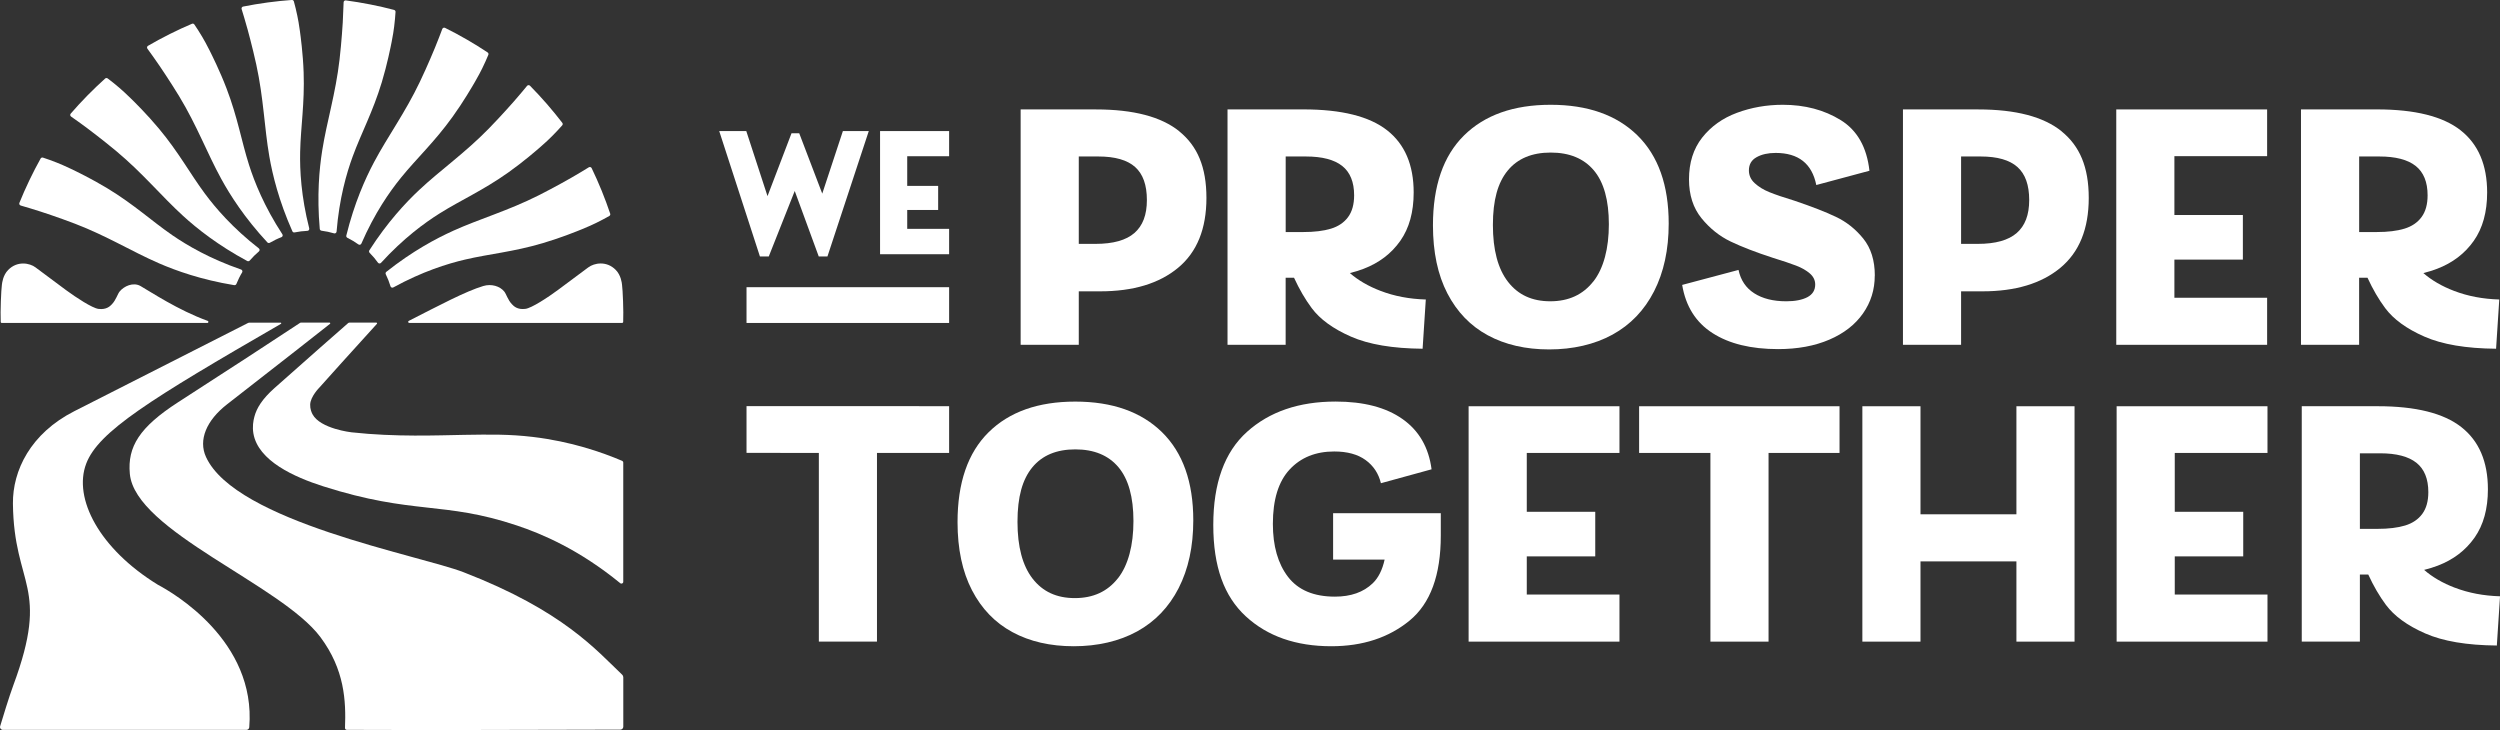 <?xml version="1.0" encoding="UTF-8"?>
<svg id="Layer_2" data-name="Layer 2" xmlns="http://www.w3.org/2000/svg" viewBox="0 0 688.56 201.07">
  <rect x="0" y="0" width="688.56" height="201.07" fill="#333333" stroke="none"/>
  <defs>
    <style>
      .cls-1 {
        fill: #fff;
        stroke-width: 0px;
shape-rendering: geometricPrecision;
      }
    </style>
  </defs>
  <g id="Layer_7" data-name="Layer 7">
    <g>
      <g>
        <path class="cls-1" d="m5.71,56.61c1.48.42,3.29.97,5.36,1.63,0,0,4.89,1.57,9.62,3.39,8.88,3.41,15.64,7.65,23.1,10.89,4.7,2.04,11.6,4.52,20.72,6.02.25.04.5-.1.6-.34.21-.53.46-1.08.74-1.65.27-.55.56-1.06.84-1.53.18-.3.03-.68-.3-.79-8.64-2.99-14.84-6.64-18.96-9.47-5.67-3.91-10.45-8.39-17.79-12.85-4.43-2.69-8.87-4.82-10.09-5.4-1.67-.8-2.91-1.32-3.9-1.72-1.35-.54-2.63-.99-3.82-1.38-.25-.08-.51.03-.64.25-1.03,1.85-2.07,3.83-3.08,5.95-1.04,2.17-1.96,4.27-2.77,6.27-.12.3.05.64.36.72Z"/>
        <path class="cls-1" d="m24.11,35.38s4.12,3.07,8.01,6.32c7.3,6.11,12.32,12.3,18.33,17.78,3.78,3.45,9.52,8.03,17.65,12.41.23.12.51.07.68-.13.37-.43.78-.87,1.24-1.33.44-.43.87-.82,1.29-1.18.26-.22.25-.63-.02-.84-7.21-5.62-11.89-11.08-14.87-15.1-4.1-5.53-7.17-11.32-12.67-17.91-3.32-3.98-6.83-7.43-7.8-8.37-1.32-1.3-2.32-2.19-3.13-2.89-1.1-.95-2.17-1.79-3.17-2.54-.21-.16-.49-.14-.69.03-1.57,1.41-3.19,2.96-4.84,4.63-1.69,1.72-3.23,3.4-4.65,5.04-.21.24-.16.62.1.8,1.26.88,2.8,1.98,4.55,3.28Z"/>
        <path class="cls-1" d="m43.84,17.98s2.9,4.24,5.53,8.57c4.93,8.14,7.67,15.63,11.59,22.76,2.46,4.49,6.4,10.68,12.68,17.45.18.19.46.23.68.1.49-.29,1.02-.57,1.6-.85.55-.26,1.09-.5,1.6-.69.32-.12.44-.52.25-.8-5-7.66-7.66-14.34-9.18-19.1-2.09-6.56-3.12-13.03-6.19-21.05-1.85-4.85-4.06-9.24-4.66-10.45-.83-1.66-1.49-2.83-2.03-3.75-.74-1.25-1.47-2.39-2.18-3.43-.15-.22-.42-.3-.66-.19-1.95.83-3.98,1.76-6.08,2.81-2.15,1.08-4.16,2.17-6.03,3.26-.28.16-.35.53-.16.79.91,1.24,2.01,2.78,3.24,4.58Z"/>
        <path class="cls-1" d="m68.14,7.9s1.37,4.95,2.45,9.9c2.03,9.3,2.2,17.27,3.59,25.28.88,5.05,2.6,12.18,6.35,20.62.1.24.36.37.61.31.56-.11,1.15-.21,1.79-.29.61-.07,1.19-.12,1.74-.14.34-.01.58-.35.5-.68-2.25-8.86-2.61-16.05-2.5-21.05.15-6.88,1.26-13.34.96-21.92-.18-5.18-.85-10.06-1.03-11.39-.25-1.84-.49-3.16-.71-4.2-.29-1.42-.62-2.74-.95-3.95-.07-.25-.3-.42-.56-.4-2.11.15-4.34.38-6.66.69-2.38.32-4.64.71-6.76,1.13-.32.06-.51.39-.41.7.46,1.47,1,3.28,1.58,5.38Z"/>
        <path class="cls-1" d="m88.53,63.54c.56.07,1.16.17,1.79.3.6.13,1.16.27,1.69.43.33.1.66-.14.69-.48.74-9.11,2.73-16.03,4.45-20.72,2.37-6.46,5.52-12.21,8.01-20.43,1.5-4.97,2.45-9.79,2.71-11.11.36-1.82.56-3.14.69-4.2.18-1.44.3-2.79.38-4.04.02-.26-.15-.49-.4-.56-2.05-.54-4.22-1.05-6.53-1.5-2.36-.47-4.62-.83-6.76-1.12-.32-.04-.6.2-.61.53-.04,1.53-.12,3.43-.24,5.6,0,0-.3,5.13-.88,10.16-1.09,9.45-3.51,17.05-4.78,25.08-.8,5.06-1.48,12.36-.67,21.56.02.26.22.46.48.5Z"/>
        <path class="cls-1" d="m95.38,64.86c-.06.25.06.51.29.63.51.25,1.04.54,1.59.87.52.32,1.01.64,1.46.96.28.2.67.08.81-.23,3.65-8.39,7.77-14.28,10.92-18.16,4.34-5.35,9.17-9.77,14.19-16.74,3.03-4.21,5.49-8.47,6.17-9.64.93-1.6,1.55-2.79,2.02-3.75.64-1.3,1.19-2.54,1.67-3.7.1-.24.02-.51-.2-.66-1.76-1.17-3.66-2.36-5.69-3.53-2.08-1.21-4.1-2.28-6.04-3.24-.29-.14-.64,0-.75.3-.54,1.44-1.22,3.21-2.04,5.22,0,0-1.94,4.75-4.13,9.33-4.09,8.59-8.84,15-12.65,22.18-2.4,4.52-5.41,11.22-7.62,20.19Z"/>
        <path class="cls-1" d="m115.47,52.31c-3.73,3.5-8.75,8.86-13.74,16.63-.14.22-.11.5.07.69.4.4.81.85,1.23,1.34.39.47.75.93,1.07,1.38.2.28.61.3.84.04,6.17-6.75,11.98-11,16.21-13.65,5.83-3.65,11.84-6.27,18.85-11.24,4.23-3,7.94-6.23,8.95-7.12,1.4-1.22,2.37-2.14,3.12-2.9,1.03-1.03,1.95-2.02,2.78-2.96.17-.2.18-.48.02-.69-1.29-1.68-2.7-3.41-4.24-5.19-1.58-1.81-3.14-3.49-4.66-5.03-.23-.23-.6-.21-.81.04-.97,1.19-2.19,2.64-3.62,4.28,0,0-3.38,3.87-6.92,7.49-6.65,6.8-13.22,11.33-19.15,16.89Z"/>
        <path class="cls-1" d="m124.79,63.58c-4.67,2.11-11.15,5.55-18.39,11.29-.2.16-.26.44-.15.67.25.51.49,1.06.73,1.66.22.57.41,1.12.57,1.65.1.33.48.48.78.31,8.02-4.39,14.89-6.53,19.76-7.67,6.7-1.57,13.24-2.1,21.47-4.54,4.98-1.47,9.53-3.33,10.78-3.84,1.72-.7,2.93-1.26,3.89-1.73,1.31-.64,2.5-1.28,3.59-1.9.23-.13.33-.4.24-.64-.67-2-1.45-4.1-2.33-6.28-.91-2.23-1.84-4.32-2.78-6.26-.14-.29-.5-.39-.78-.22-1.31.81-2.93,1.79-4.81,2.87,0,0-4.45,2.56-8.98,4.84-8.5,4.28-16.18,6.44-23.59,9.78Z"/>
        <path class="cls-1" d="m43.45,161.03s-.02,0-.02-.01c-16.02-9.86-23.35-23.72-19.68-33.34,3.36-8.81,17.46-17.6,53.63-38.49.15-.09.09-.32-.08-.32h-8.66c-.1,0-.19.02-.28.06-4,2.01-31.13,15.81-47.89,24.32-12.06,6.12-17.01,16.36-16.91,25.47.26,22.96,10.35,22.38.11,50.02-1.14,3.08-2.93,8.93-3.63,11.28-.15.51.23,1.01.76,1.01h67.06c.41,0,.76-.31.79-.72,1.96-23.86-21.09-37.11-25.19-39.27Z"/>
        <path class="cls-1" d="m103.81,89.18c.11-.12.02-.32-.14-.32h-7.44c-.13,0-.26.05-.36.14-1.43,1.25-12.44,10.9-20.31,17.92-3.33,2.97-4.88,5.48-5.5,7.87-.3,1.11-.58,2.73-.27,4.58,1.29,7.57,11.29,12.04,19.22,14.57,24.84,7.93,33.11,4.02,53.35,10.79,6.91,2.31,17.11,6.61,28.48,15.9.33.27.82.04.82-.39v-32.85c0-.2-.12-.38-.3-.46-5.6-2.38-14.03-5.33-24.61-6.59-6.44-.77-11.77-.68-18.91-.57-7.25.12-18.83.64-31.01-.7,0,0-8.61-.95-10.76-4.98-.27-.5-.69-1.48-.64-2.68.08-2.21,2.53-4.66,2.53-4.66,0,0,11.03-12.32,15.85-17.56Z"/>
        <path class="cls-1" d="m171.66,186.5c0-.25-.1-.48-.28-.65-7.06-6.68-16.18-17.6-43.69-28.24-12.11-4.69-62.78-13.9-70.95-31.74-2.16-4.7.12-10.1,5.81-14.52,13.94-10.82,25.96-20.28,28.34-22.16.14-.11.06-.34-.12-.34h-7.84c-.11,0-.21.03-.31.09-8.89,5.89-18.03,11.8-33.56,21.84-10.62,6.87-13.99,12.23-13.3,19.73,1.46,15.78,41.74,30.52,52.51,44.99,6.65,8.94,7.04,17.53,6.75,24.98-.01.3.22.54.52.54,13.63.08,55.5.03,75.32-.06.45,0,.81-.37.81-.82v-13.65Z"/>
        <path class="cls-1" d="m162.06,73.62c-.41.31-7.43,5.53-8.41,6.26-2.71,2.01-7.27,5.01-8.97,5.19-2.16.27-3.15-.71-3.69-1.29-1.12-1.17-1.54-2.78-2.11-3.49-1.18-1.47-3.54-2.19-5.76-1.52-4.89,1.46-12.22,5.38-20.54,9.61-.28.14-.18.56.13.56h58.63c.16,0,.29-.12.3-.28.13-2.99-.12-8.84-.32-10.24-.06-.56-.3-2.62-1.72-4.07-2.56-2.62-5.99-1.89-7.52-.73Z"/>
        <path class="cls-1" d="m57.19,88.37c-8.13-2.93-15.78-8.05-18.49-9.59-2.02-1.15-4.58.05-5.76,1.52-.57.71-.99,2.31-2.11,3.49-.54.57-1.53,1.55-3.69,1.29-1.7-.19-6.26-3.19-8.97-5.19-.99-.73-8.01-5.95-8.41-6.26-1.54-1.16-4.97-1.89-7.52.73-1.42,1.45-1.65,3.51-1.72,4.07-.2,1.4-.45,7.25-.32,10.24,0,.16.14.28.3.28h56.6c.34,0,.42-.46.1-.58Z"/>
      </g>
      <g>
        <g>
          <polygon class="cls-1" points="226.47 53.33 220.16 36.79 220.13 36.71 218 36.71 211.39 54.02 205.57 36.18 205.54 36.1 198.09 36.1 209.27 70.54 209.3 70.63 211.74 70.63 218.89 52.6 225.47 70.55 225.5 70.63 227.9 70.63 239.23 36.26 239.29 36.1 232.15 36.1 226.47 53.33"/>
          <polygon class="cls-1" points="261.41 43.03 261.41 36.1 242.39 36.1 242.39 70.02 261.41 70.02 261.41 63.03 249.87 63.03 249.87 57.83 258.39 57.83 258.39 51.2 249.87 51.2 249.87 43.03 261.41 43.03"/>
        </g>
        <rect class="cls-1" x="205.61" y="79.1" width="55.8" height="9.85"/>
        <g>
          <path class="cls-1" d="m324.83,36.18c-4.98-4.03-12.64-6.04-22.99-6.04h-20.73v64.83h16.01v-14.73h5.89c9.1,0,16.26-2.16,21.46-6.48,5.21-4.32,7.81-10.74,7.81-19.25s-2.49-14.29-7.47-18.32Zm-12.38,27.99c-2.29,2-5.86,3-10.71,3h-4.62v-24.07h5.4c4.58,0,7.96.97,10.12,2.9,2.16,1.93,3.24,4.96,3.24,9.09s-1.15,7.09-3.44,9.09Z"/>
          <path class="cls-1" d="m354.1,76.5h2.31c1.46,3.18,3.08,5.96,4.86,8.35,2.29,3.08,5.89,5.7,10.81,7.86,4.91,2.16,11.49,3.27,19.74,3.34l.88-13.56c-4.52-.13-8.66-.92-12.43-2.36-3.39-1.29-6.21-2.94-8.48-4.92,1.32-.33,2.58-.71,3.77-1.17,4.29-1.64,7.66-4.21,10.12-7.71,2.46-3.5,3.68-7.94,3.68-13.31,0-7.6-2.44-13.31-7.32-17.14-4.88-3.83-12.56-5.75-23.03-5.75h-20.92v64.83h16.01v-18.47Zm5.6-33.4c4.45,0,7.78.87,9.97,2.6,2.19,1.74,3.29,4.44,3.29,8.1,0,2.49-.56,4.49-1.67,5.99-1.11,1.51-2.69,2.57-4.71,3.19-2.03.62-4.58.93-7.66.93h-4.81v-20.82h5.6Z"/>
          <path class="cls-1" d="m459.6,61.57c0-10.54-2.87-18.63-8.59-24.26-5.73-5.63-13.7-8.45-23.92-8.45s-18.17,2.82-23.87,8.45c-5.7,5.63-8.55,13.88-8.55,24.75,0,7.4,1.33,13.65,3.98,18.76,2.65,5.11,6.37,8.96,11.15,11.54,4.78,2.59,10.41,3.88,16.89,3.88s12.49-1.36,17.44-4.08c4.94-2.72,8.76-6.69,11.44-11.93,2.68-5.24,4.03-11.46,4.03-18.66Zm-20.77,15.96c-2.85,3.63-6.79,5.45-11.84,5.45s-8.86-1.78-11.64-5.35c-2.78-3.57-4.17-8.79-4.17-15.67s1.36-11.67,4.08-14.98c2.72-3.31,6.66-4.96,11.84-4.96s9.13,1.64,11.89,4.91c2.75,3.28,4.13,8.22,4.13,14.83s-1.42,12.13-4.27,15.77Z"/>
          <path class="cls-1" d="m516.37,75.92c0-4.19-1.07-7.6-3.19-10.22-2.13-2.62-4.65-4.62-7.56-5.99-2.91-1.38-6.7-2.85-11.35-4.42-3.01-.92-5.32-1.7-6.93-2.36-1.61-.65-2.95-1.47-4.03-2.46-1.08-.98-1.62-2.16-1.62-3.54,0-1.64.7-2.85,2.11-3.63,1.41-.79,3.16-1.18,5.25-1.18,6.29,0,10.02,2.95,11.2,8.84l14.64-3.93c-.72-6.48-3.36-11.13-7.91-13.95-4.55-2.81-9.87-4.22-15.96-4.22-4.45,0-8.66.74-12.62,2.21-3.96,1.47-7.15,3.75-9.58,6.83-2.42,3.08-3.63,6.91-3.63,11.49,0,4.32,1.15,7.89,3.44,10.71,2.29,2.82,4.98,4.96,8.05,6.43,3.08,1.47,6.94,2.96,11.59,4.47,2.75.85,4.89,1.57,6.43,2.16,1.54.59,2.8,1.31,3.78,2.16.98.85,1.47,1.87,1.47,3.04,0,1.57-.72,2.73-2.16,3.49-1.44.75-3.37,1.13-5.8,1.13-3.6,0-6.55-.74-8.84-2.21-2.29-1.47-3.73-3.62-4.32-6.43l-15.52,4.13c.98,5.89,3.76,10.31,8.35,13.26,4.58,2.95,10.61,4.42,18.07,4.42,5.37,0,10.07-.87,14.1-2.6,4.03-1.73,7.12-4.14,9.28-7.22,2.16-3.08,3.24-6.55,3.24-10.41Z"/>
          <path class="cls-1" d="m567.84,36.18c-4.98-4.03-12.64-6.04-22.99-6.04h-20.73v64.83h16.01v-14.73h5.89c9.1,0,16.26-2.16,21.46-6.48,5.21-4.32,7.81-10.74,7.81-19.25s-2.49-14.29-7.47-18.32Zm-12.38,27.99c-2.29,2-5.86,3-10.71,3h-4.62v-24.07h5.4c4.58,0,7.96.97,10.12,2.9,2.16,1.93,3.24,4.96,3.24,9.09s-1.15,7.09-3.44,9.09Z"/>
          <polygon class="cls-1" points="624.42 82.01 598.88 82.01 598.88 71.5 617.74 71.5 617.74 59.22 598.88 59.22 598.88 43.01 624.42 43.01 624.42 30.14 582.87 30.14 582.87 94.97 624.42 94.97 624.42 82.01"/>
          <path class="cls-1" d="m649.76,76.5h2.31c1.46,3.18,3.08,5.96,4.86,8.35,2.29,3.08,5.89,5.7,10.81,7.86,4.91,2.16,11.49,3.27,19.74,3.34l.88-13.56c-4.52-.13-8.66-.92-12.43-2.36-3.39-1.29-6.21-2.94-8.48-4.92,1.32-.33,2.58-.71,3.77-1.17,4.29-1.64,7.66-4.21,10.12-7.71,2.46-3.5,3.68-7.94,3.68-13.31,0-7.6-2.44-13.31-7.32-17.14-4.88-3.83-12.56-5.75-23.03-5.75h-20.92v64.83h16.01v-18.47Zm5.6-33.4c4.45,0,7.78.87,9.97,2.6,2.19,1.74,3.29,4.44,3.29,8.1,0,2.49-.56,4.49-1.67,5.99-1.11,1.51-2.69,2.57-4.71,3.19-2.03.62-4.58.93-7.66.93h-4.81v-20.82h5.6Z"/>
          <polygon class="cls-1" points="205.61 124.73 225.53 124.75 225.53 176.72 241.54 176.72 241.54 124.75 261.41 124.74 261.41 111.87 205.61 111.86 205.61 124.73"/>
          <path class="cls-1" d="m296.15,110.61c-10.22,0-18.17,2.82-23.87,8.45-5.7,5.63-8.55,13.88-8.55,24.75,0,7.4,1.33,13.65,3.98,18.76,2.65,5.11,6.37,8.96,11.15,11.54,4.78,2.59,10.41,3.88,16.89,3.88s12.49-1.36,17.44-4.08c4.94-2.72,8.76-6.69,11.44-11.93,2.68-5.24,4.03-11.46,4.03-18.66,0-10.54-2.87-18.63-8.59-24.26-5.73-5.63-13.7-8.45-23.92-8.45Zm11.74,48.67c-2.85,3.63-6.79,5.45-11.84,5.45s-8.86-1.78-11.64-5.35c-2.78-3.57-4.17-8.79-4.17-15.67s1.36-11.67,4.08-14.98c2.72-3.31,6.66-4.96,11.84-4.96s9.13,1.64,11.89,4.91c2.75,3.28,4.13,8.22,4.13,14.83s-1.42,12.13-4.27,15.77Z"/>
          <path class="cls-1" d="m367.17,154.12h14.19c-.63,2.85-1.72,5.03-3.28,6.53-2.55,2.46-6.03,3.68-10.41,3.68-5.83,0-10.13-1.82-12.92-5.45-2.78-3.63-4.17-8.5-4.17-14.59,0-6.68,1.54-11.67,4.62-14.98,3.08-3.31,7.17-4.96,12.28-4.96,3.6,0,6.48.79,8.64,2.36,2.16,1.57,3.57,3.7,4.22,6.38l13.95-3.83c-.79-6.02-3.45-10.64-8.01-13.85-4.55-3.21-10.69-4.81-18.42-4.81-10.09,0-18.22,2.78-24.41,8.35-6.19,5.57-9.28,14.11-9.28,25.64s2.98,19.65,8.94,25.15c5.96,5.5,13.82,8.25,23.57,8.25,8.64,0,15.83-2.36,21.56-7.07,5.73-4.71,8.59-12.51,8.59-23.38v-6.19h-29.66v12.77Z"/>
          <polygon class="cls-1" points="404.49 176.72 446.04 176.72 446.04 163.75 420.51 163.75 420.51 153.24 439.37 153.24 439.37 140.96 420.51 140.96 420.51 124.75 446.04 124.75 446.04 111.89 404.49 111.89 404.49 176.72"/>
          <polygon class="cls-1" points="451.45 124.75 471.09 124.75 471.09 176.72 487.1 176.72 487.1 124.75 506.65 124.75 506.65 111.89 451.45 111.89 451.45 124.75"/>
          <polygon class="cls-1" points="555.37 141.65 528.95 141.65 528.95 111.89 512.94 111.89 512.94 176.72 528.95 176.72 528.95 154.62 555.37 154.62 555.37 176.72 571.38 176.72 571.38 111.89 555.37 111.89 555.37 141.65"/>
          <polygon class="cls-1" points="582.97 176.72 624.52 176.72 624.52 163.75 598.98 163.75 598.98 153.24 617.84 153.24 617.84 140.96 598.98 140.96 598.98 124.75 624.52 124.75 624.52 111.89 582.97 111.89 582.97 176.72"/>
          <path class="cls-1" d="m676.14,161.88c-3.39-1.29-6.21-2.94-8.48-4.92,1.32-.33,2.58-.71,3.77-1.17,4.29-1.64,7.66-4.21,10.12-7.71,2.46-3.5,3.68-7.94,3.68-13.31,0-7.6-2.44-13.31-7.32-17.14-4.88-3.83-12.56-5.75-23.03-5.75h-20.92v64.83h16.01v-18.47h2.31c1.46,3.18,3.08,5.96,4.86,8.35,2.29,3.08,5.89,5.7,10.81,7.86,4.91,2.16,11.49,3.27,19.74,3.34l.88-13.56c-4.52-.13-8.66-.92-12.43-2.36Zm-26.18-37.03h5.6c4.45,0,7.78.87,9.97,2.6,2.19,1.74,3.29,4.44,3.29,8.1,0,2.49-.56,4.49-1.67,5.99-1.11,1.51-2.69,2.57-4.71,3.19-2.03.62-4.58.93-7.66.93h-4.81v-20.82Z"/>
        </g>
      </g>
    </g>
  </g>
</svg>
